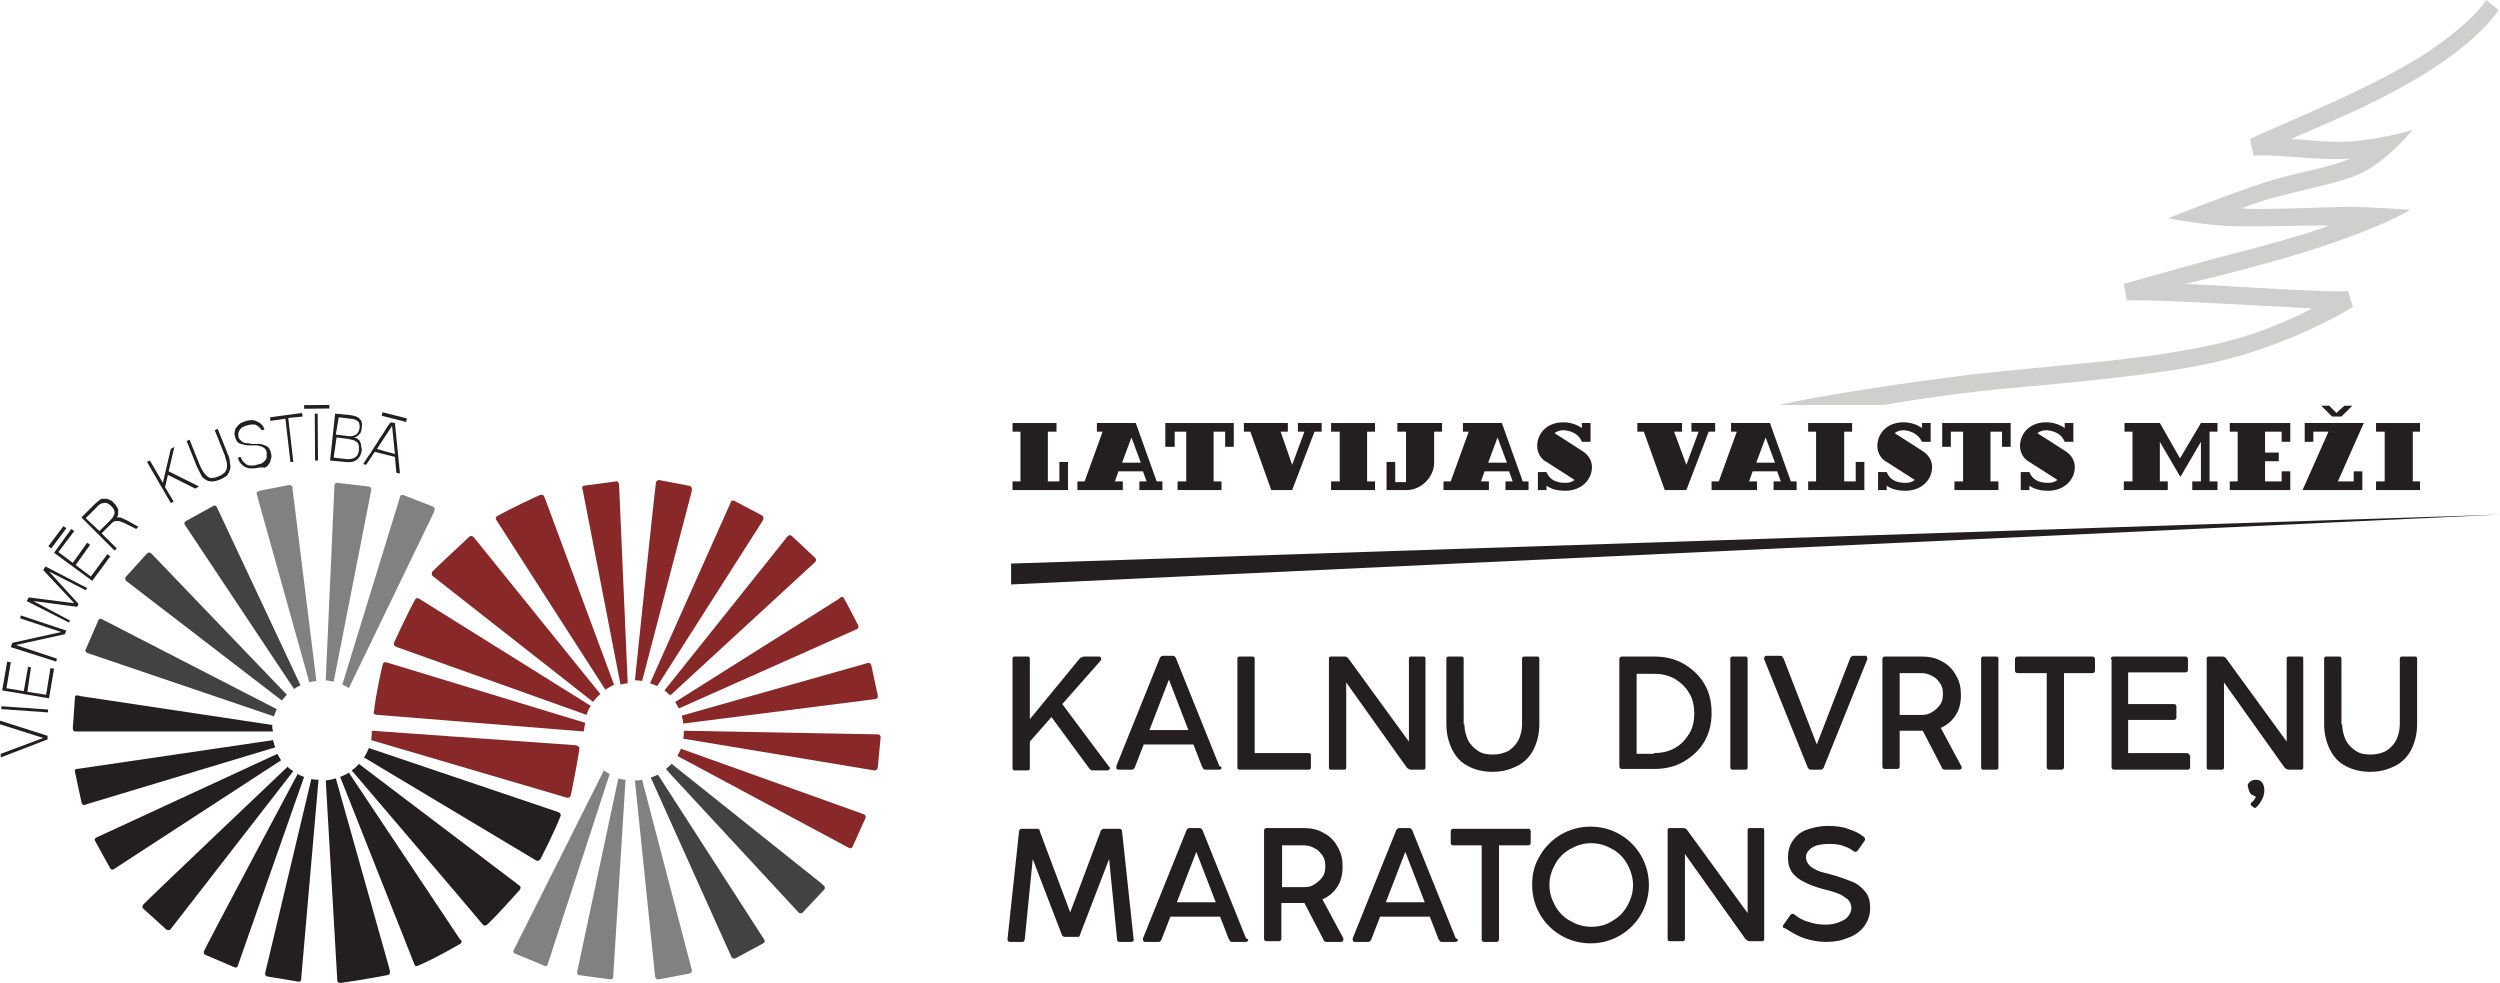 <?xml version="1.0" encoding="utf-8"?>
<!-- Generator: Adobe Illustrator 26.0.3, SVG Export Plug-In . SVG Version: 6.00 Build 0)  -->
<svg version="1.1" id="Layer_1" xmlns="http://www.w3.org/2000/svg" xmlns:xlink="http://www.w3.org/1999/xlink" x="0px" y="0px"
	 width="346.9px" height="136.4px" viewBox="0 0 346.9 136.4" style="enable-background:new 0 0 346.9 136.4;" xml:space="preserve"
	>
<style type="text/css">
	.st0{enable-background:new    ;}
	.st1{fill:#818181;}
	.st2{fill:#424242;}
	.st3{fill:#231F20;}
	.st4{fill:#892828;}
	.st5{fill:#CFD0CE;}
</style>
<g class="st0">
	<g>
		<g>
			<path class="st1" d="M47.5,95c0,0,0.7,0.3,0.9,0.5l11.8-24.4l0.1-0.3c0,0,0.1-0.4-0.2-0.5c-0.3-0.1-4.1-1.6-4.1-1.6
				s-0.4-0.1-0.5,0.2l-0.1,0.4L47.5,95z"/>
			<path class="st1" d="M46.3,94.6l5.2-26.5c0,0,0.2-0.5-0.4-0.6l-4.3-0.5c0,0-0.4-0.1-0.4,0.5l-1.2,26.9
				C45.2,94.4,45.9,94.5,46.3,94.6"/>
			<path class="st1" d="M43.9,94.5l-3.3-26.6c0,0,0-0.3,0-0.2c0,0,0-0.4-0.5-0.4c-0.5,0.1-4.1,0.8-4.1,0.8s-0.4,0.1-0.4,0.4
				l7.3,26.1l0,0.1C42.8,94.7,43.5,94.5,43.9,94.5"/>
			<path class="st2" d="M40.8,95.6c0,0,0.4-0.3,0.9-0.5L30.2,70.6l-0.1-0.2c0,0-0.2-0.4-0.5-0.2l-3.8,2.1c0,0-0.4,0.2-0.1,0.6
				L40.8,95.6z"/>
			<path class="st2" d="M39.1,97.2c0,0,0.5-0.6,0.7-0.8L21,76.8c0,0-0.3-0.3-0.6,0L17.5,80c0,0-0.3,0.3,0,0.6L39.1,97.2z"/>
			<path class="st2" d="M14.3,86l24.1,12.4c0,0-0.3,0.7-0.4,1l-25.9-8.8c0,0-0.4-0.2-0.2-0.5l1.7-3.9C13.6,86.2,13.7,85.6,14.3,86"
				/>
			<path class="st3" d="M37.8,100.6l-26.6-4l-0.4-0.1c0,0-0.4-0.1-0.4,0.3l-0.3,4.3c0,0,0,0.4,0.4,0.4c0.4,0,27.4,0,27.4,0
				S37.7,101,37.8,100.6"/>
			<path class="st3" d="M37.9,102.7c0,0,0.1,0.6,0.3,1L12,111.6l-0.2,0.1c0,0-0.4,0.1-0.5-0.4l-0.9-4.2c0,0-0.1-0.3,0.2-0.4
				c0,0,0.1,0,0.1,0L37.9,102.7z"/>
			<path class="st3" d="M38.5,104.6c0,0,0.3,0.6,0.5,0.9l-23.2,15.1c0,0-0.3,0.2-0.5-0.1l-2.1-3.8c0,0-0.2-0.3,0.2-0.5L38.5,104.6z"
				/>
			<path class="st3" d="M39.9,106.4c0,0,0.4,0.4,0.8,0.6l-17,21.9c0,0-0.2,0.3-0.6,0.1l-3.2-2.9c0,0-0.3-0.2,0-0.6
				C20.1,125.2,39.9,106.4,39.9,106.4"/>
			<path class="st3" d="M41.3,107.4c0,0,0.5,0.3,0.9,0.4L33,134c0,0-0.1,0.4-0.5,0.2l-4-1.7c0,0-0.3-0.1-0.2-0.5
				C28.4,131.6,41.3,107.4,41.3,107.4"/>
			<path class="st3" d="M43.2,108.1c0,0,0.4,0.1,1,0.1l-2.4,27.5l0,0.2c0,0,0,0.4-0.5,0.3c-0.5-0.1-4.2-0.7-4.2-0.7
				s-0.4-0.1-0.3-0.5L43.2,108.1z"/>
			<path class="st3" d="M45.2,108.3c0,0,0.8-0.1,1.4-0.3l7.4,26.3l0.1,0.4l0,0.1c0,0,0.1,0.4-0.3,0.5c0,0-4.2,0.8-6.6,1.1
				c0,0-0.4,0-0.4-0.4L45.2,108.3z"/>
			<path class="st3" d="M47.2,107.8c0,0,0.8-0.3,1.2-0.6l15.4,23.1l0.1,0.1l0.1,0.1c0,0,0.2,0.3-0.2,0.5c0,0-3.4,2-5.8,3
				c0,0-0.4,0.2-0.5-0.2L47.2,107.8z"/>
			<path class="st3" d="M48.8,106.9c0,0,0.6-0.4,1-0.9l22.3,16.9c0,0,0.3,0.2,0,0.6c0,0-3.1,3.5-4.5,4.8c0,0-0.3,0.3-0.6,0
				C66.8,128,48.8,106.9,48.8,106.9"/>
			<path class="st3" d="M50.5,105.1l23.9,14.3c0,0,0.3,0.2,0.6-0.2c0,0,2-3.9,2.8-6c0,0,0.1-0.3-0.3-0.5l-26.3-8.9
				C51.1,103.9,50.9,104.6,50.5,105.1"/>
			<path class="st4" d="M51.6,101.4c0,0,0,0.7-0.1,1.3l27.2,8c0,0,0.3,0.1,0.5-0.3c0.1-0.4,1-5,1.2-6.5c0,0,0.1-0.4-0.6-0.5
				L51.6,101.4z"/>
			<path class="st4" d="M52.4,99.2l28.6,2.3c0,0,0.1-0.6,0.2-1.2l-27.6-8.4c0,0-0.4-0.1-0.5,0.3c-0.1,0.4-1,4.4-1.2,6.5
				C51.8,98.7,51.7,99.2,52.4,99.2"/>
			<path class="st4" d="M81.4,99.2l-26.3-9.4l-0.2-0.1c0,0-0.4-0.1-0.2-0.6c0,0,1.9-4.1,2.9-5.9c0,0,0.2-0.4,0.6-0.1l23.7,14.8
				l0.1,0.1C82,97.9,81.6,98.4,81.4,99.2"/>
			<path class="st4" d="M82.3,97.4c0,0,0.5-0.7,1-1.1L65.7,74.5c0,0-0.3-0.3-0.6,0c0,0-4.2,3.9-5.1,4.8c0,0-0.2,0.3,0,0.6L82.3,97.4
				z"/>
			<path class="st4" d="M84,95.7c0,0,0.8-0.5,1.2-0.7l-9.6-25.9l-0.1-0.2c0,0-0.1-0.4-0.6-0.2c-0.5,0.2-4.1,1.9-5.9,2.9
				c0,0-0.4,0.2-0.1,0.6C69.2,72.7,84,95.7,84,95.7"/>
			<path class="st4" d="M85.5,66.8c0,0,0.3-0.1,0.4,0.4l1.2,27.6c0,0-0.7,0.1-1,0.2l-5.2-26.8l-0.1-0.4c0,0-0.1-0.3,0.2-0.4
				L85.5,66.8z"/>
			<path class="st4" d="M88.1,94.4c0,0,0.7,0,1,0.1L96,68.1l0-0.2c0,0,0.1-0.4-0.4-0.5s-4.2-0.8-4.2-0.8S91,66.7,91,67.1
				C90.9,67.5,88.1,94.4,88.1,94.4"/>
			<path class="st4" d="M90.2,94.8c0,0,0.8,0.3,1,0.4l14.6-22.9l0.1-0.2c0,0,0.2-0.3-0.2-0.6c-0.4-0.2-3.8-2-3.8-2s-0.4-0.2-0.5,0.2
				L90.2,94.8z"/>
			<path class="st4" d="M92.2,95.8c0,0,0.5,0.4,0.8,0.7L113.1,78c0,0,0.3-0.3,0-0.6c0,0-2.9-2.7-3.2-3c0,0-0.3-0.3-0.6,0L92.2,95.8z
				"/>
			<path class="st4" d="M93.7,97.4l22.7-14.3l0.2-0.2c0,0,0.4-0.2,0.5,0.1c0.2,0.3,2,3.8,2,3.8s0.1,0.4-0.2,0.5L94.2,98.3
				C94.2,98.3,93.8,97.6,93.7,97.4"/>
			<path class="st4" d="M94.6,99.3c0,0,0.2,0.7,0.2,1.1l26.7-3.4c0,0,0.4-0.1,0.3-0.5l-0.9-4.2c0,0-0.1-0.4-0.5-0.3L94.6,99.3z"/>
			<path class="st4" d="M94.9,101.4c0,0,0,0.7-0.1,1.1l26.5,4.4c0,0,0.4,0.1,0.5-0.4l0.4-4.2c0,0,0-0.4-0.4-0.4L94.9,101.4z"/>
			<path class="st4" d="M94.5,103.9l25.4,9.1c0,0,0.3,0.1,0.2,0.5l-1.8,4c0,0-0.2,0.4-0.6,0.1L94,104.9
				C94,104.9,94.3,104.3,94.5,103.9"/>
			<path class="st2" d="M93.2,106l20.8,16.6l0.2,0.2c0,0,0.4,0.2,0.2,0.6l-3,3.2c0,0-0.3,0.3-0.6,0l-17.6-19l-0.8-0.9
				C92.4,106.7,92.8,106.4,93.2,106"/>
			<path class="st2" d="M91.3,107.5l14.5,22.5l0.2,0.3c0,0,0.3,0.4-0.1,0.6L102,133c0,0-0.3,0.1-0.5-0.2l-11.2-24.9
				C90.3,107.9,90.8,107.7,91.3,107.5"/>
			<path class="st1" d="M88.1,108.3c0,0,0.6,0,1-0.1l6.9,26.4c0,0,0.1,0.4-0.4,0.5l-4.2,0.8c0,0-0.4,0.1-0.5-0.4L88.1,108.3z"/>
			<path class="st1" d="M85.8,108c0,0,0.5,0.2,1,0.2l-1.7,27.1l0,0.2c0,0,0,0.4-0.4,0.4l-4.4-0.6c0,0-0.3-0.1-0.2-0.5L85.8,108z"/>
			<path class="st1" d="M83.8,106.9c0,0,0.5,0.4,0.8,0.5L76,133.8c0,0-0.1,0.4-0.5,0.2c-0.4-0.2-4.1-1.7-4.1-1.7s-0.3-0.2-0.1-0.5
				L83.8,106.9z"/>
			<polygon class="st3" points="0,100 6.6,102.1 6.6,102.6 0.1,105.1 0.1,104.6 6,102.4 0,100.5 			"/>
			
				<rect x="3.2" y="95.1" transform="matrix(7.024655e-02 -0.998 0.998 7.024655e-02 -94.967 94.911)" class="st3" width="0.4" height="6.5"/>
			<polygon class="st3" points="7.5,92.8 6.8,96.9 0.3,95.8 1,91.8 1.5,91.9 0.9,95.5 3.3,95.9 3.9,92.5 4.3,92.6 3.8,96 6.4,96.4 
				7,92.7 			"/>
			<polygon class="st3" points="9.2,87.5 9,88 2.2,89.5 7.9,91.4 7.8,91.8 1.5,89.8 1.7,89.2 8.5,87.7 2.8,85.8 2.9,85.4 			"/>
			<polygon class="st3" points="12.1,81.6 11.9,81.9 6.8,79.3 10.9,83.8 10.7,84.2 4.6,83.4 9.7,86.1 9.6,86.4 3.7,83.4 4,82.9 
				10.3,83.7 6,79.1 6.3,78.6 			"/>
			<polygon class="st3" points="15.3,77.2 12.8,80.6 7.5,76.7 9.9,73.4 10.3,73.7 8.1,76.6 10.1,78.1 12.1,75.3 12.5,75.6 
				10.5,78.4 12.6,80 14.9,76.9 			"/>
			<path class="st3" d="M19.2,73.1l-0.3,0.3l-1.6-0.8c-0.2-0.1-0.3-0.1-0.5-0.2c-0.2-0.1-0.3-0.1-0.4-0.1c-0.1,0-0.3,0-0.4,0
				s-0.2,0.1-0.4,0.2L14.1,74l2.1,2.1l-0.3,0.3l-4.6-4.6l1.9-1.9c0.2-0.2,0.4-0.3,0.6-0.5s0.4-0.2,0.6-0.2c0.2,0,0.4,0,0.7,0.1
				c0.2,0.1,0.5,0.2,0.7,0.5c0.2,0.2,0.3,0.3,0.4,0.5c0.1,0.2,0.2,0.3,0.2,0.5c0,0.2,0,0.4,0,0.5c0,0.2-0.1,0.4-0.2,0.5
				c0.1,0,0.3,0,0.4,0c0.1,0,0.2,0,0.3,0.1c0.1,0,0.2,0.1,0.3,0.1c0.1,0.1,0.2,0.1,0.4,0.2L19.2,73.1z M13.8,73.7l1.4-1.4
				c0.2-0.2,0.4-0.4,0.5-0.6c0.1-0.2,0.2-0.4,0.2-0.5s0-0.3-0.1-0.5c-0.1-0.2-0.2-0.3-0.4-0.5c-0.3-0.3-0.6-0.5-1-0.4
				c-0.3,0-0.7,0.2-1,0.6l-1.5,1.5L13.8,73.7z"/>
			<polygon class="st3" points="27.6,67.5 27.1,67.8 23.3,65.9 22.9,67.6 24.1,69.6 23.7,69.8 20.4,64.1 20.8,63.9 22.6,67 
				23.7,62.3 24.2,62 23.4,65.4 			"/>
			<path class="st3" d="M30.4,66.6c-0.3,0.1-0.6,0.2-0.9,0.2c-0.3,0-0.5,0-0.7-0.1c-0.2-0.1-0.4-0.2-0.5-0.3
				c-0.2-0.1-0.3-0.3-0.4-0.5c-0.1-0.2-0.2-0.4-0.3-0.6c-0.1-0.2-0.2-0.4-0.3-0.6l-1.4-3.5l0.4-0.2l1.4,3.5c0.2,0.5,0.4,0.8,0.6,1.1
				c0.2,0.3,0.4,0.4,0.6,0.6c0.2,0.1,0.4,0.2,0.7,0.1c0.2,0,0.5-0.1,0.7-0.2c0.3-0.1,0.5-0.2,0.7-0.4c0.2-0.1,0.3-0.3,0.4-0.5
				c0.1-0.2,0.1-0.5,0.1-0.8c0-0.3-0.2-0.7-0.3-1.2l-1.4-3.5l0.4-0.2l1.4,3.5c0.2,0.4,0.3,0.8,0.3,1.2c0.1,0.4,0.1,0.7,0,1
				c-0.1,0.3-0.2,0.5-0.4,0.8C31.2,66.2,30.9,66.4,30.4,66.6"/>
			<path class="st3" d="M35.8,64.9c-0.4,0.1-0.7,0.1-1,0.1c-0.3,0-0.6-0.1-0.8-0.2c-0.2-0.1-0.4-0.3-0.6-0.5
				c-0.2-0.2-0.3-0.5-0.4-0.8l0.4-0.1c0.1,0.3,0.2,0.5,0.4,0.7c0.2,0.2,0.3,0.3,0.5,0.4c0.2,0.1,0.4,0.1,0.6,0.1
				c0.2,0,0.5,0,0.7-0.1c0.3-0.1,0.5-0.1,0.7-0.2c0.2-0.1,0.3-0.2,0.5-0.4c0.1-0.1,0.2-0.3,0.2-0.5c0-0.2,0-0.4,0-0.6
				c0-0.2-0.1-0.4-0.2-0.5c-0.1-0.1-0.2-0.2-0.4-0.3c-0.2-0.1-0.4-0.1-0.7-0.2c-0.3,0-0.6,0-1,0c-0.3,0-0.6,0-0.9-0.1
				c-0.2-0.1-0.5-0.1-0.6-0.2c-0.2-0.1-0.3-0.2-0.4-0.4c-0.1-0.2-0.2-0.4-0.2-0.6c-0.1-0.2-0.1-0.5,0-0.7c0-0.2,0.1-0.4,0.3-0.6
				c0.1-0.2,0.3-0.3,0.5-0.5c0.2-0.1,0.5-0.2,0.8-0.3c0.3-0.1,0.6-0.1,0.8-0.1c0.3,0,0.5,0.1,0.7,0.2c0.2,0.1,0.4,0.2,0.6,0.4
				c0.2,0.2,0.3,0.4,0.4,0.7l-0.4,0.1c-0.1-0.2-0.2-0.3-0.3-0.4s-0.3-0.2-0.4-0.3c-0.2-0.1-0.3-0.1-0.5-0.1c-0.2,0-0.4,0-0.7,0.1
				c-0.5,0.1-0.9,0.3-1.1,0.6c-0.2,0.3-0.3,0.6-0.2,1c0,0.2,0.1,0.3,0.2,0.4c0.1,0.1,0.2,0.2,0.3,0.3c0.1,0.1,0.3,0.1,0.5,0.2
				c0.2,0,0.5,0,0.8,0.1c0.2,0,0.4,0,0.5,0c0.2,0,0.4,0,0.6,0c0.2,0,0.4,0.1,0.5,0.1c0.2,0.1,0.3,0.1,0.5,0.2
				c0.1,0.1,0.3,0.2,0.4,0.4c0.1,0.2,0.2,0.4,0.2,0.6c0.1,0.3,0.1,0.5,0,0.8c-0.1,0.3-0.1,0.5-0.3,0.7c-0.1,0.2-0.3,0.4-0.6,0.5
				C36.4,64.8,36.1,64.9,35.8,64.9"/>
			<polygon class="st3" points="42,57.8 40,58 40.7,64.1 40.3,64.1 39.6,58.1 37.5,58.4 37.5,57.9 41.9,57.3 			"/>
			
				<rect x="43.7" y="57.4" transform="matrix(1 -7.020387e-03 7.020387e-03 1 -0.425 0.31)" class="st3" width="0.4" height="6.5"/>
			<path class="st3" d="M50.2,62.5c-0.1,0.6-0.3,1-0.7,1.3s-0.9,0.4-1.6,0.3l-2.1-0.2l0.7-6.5l2.1,0.2c0.6,0.1,1,0.2,1.3,0.5
				c0.3,0.3,0.4,0.7,0.3,1.2c0,0.2,0,0.3-0.1,0.5c0,0.2-0.1,0.3-0.2,0.4c-0.1,0.1-0.2,0.2-0.3,0.3c-0.1,0.1-0.3,0.2-0.5,0.2
				c0.3,0.1,0.5,0.1,0.6,0.3c0.2,0.1,0.3,0.3,0.3,0.4c0.1,0.2,0.1,0.3,0.1,0.5C50.2,62.2,50.2,62.4,50.2,62.5 M46.3,63.5l1.7,0.2
				c1.1,0.1,1.7-0.3,1.8-1.2c0-0.2,0-0.4,0-0.6s-0.1-0.3-0.2-0.5c-0.1-0.1-0.3-0.2-0.5-0.3c-0.2-0.1-0.5-0.1-0.8-0.2l-1.6-0.2
				L46.3,63.5z M46.6,60.3l1.6,0.2c0.5,0.1,0.9,0,1.2-0.2c0.3-0.2,0.4-0.5,0.5-0.9c0-0.4,0-0.7-0.2-0.9c-0.2-0.2-0.6-0.4-1.1-0.4
				l-1.6-0.2L46.6,60.3z"/>
			<path class="st3" d="M55.5,65.7L55,65.6l-0.2-2.2l-2.8-0.7c-0.2,0.3-0.4,0.6-0.6,0.9c-0.2,0.3-0.4,0.6-0.6,0.9l-0.4-0.1
				c0.3-0.5,0.6-1,1-1.5c0.3-0.5,0.6-1,0.9-1.4c0.3-0.5,0.6-1,0.9-1.4c0.3-0.5,0.6-1,1-1.5l0.6,0.1L55.5,65.7z M54.8,63l-0.4-3.9
				l-2.1,3.2L54.8,63z"/>
			
				<rect x="6.2" y="74.3" transform="matrix(0.6 -0.8 0.8 0.6 -56.453 36.181)" class="st3" width="3.5" height="0.5"/>
			
				<rect x="54.5" y="56.1" transform="matrix(0.245 -0.969 0.969 0.245 -14.756 96.756)" class="st3" width="0.5" height="3.5"/>
			
				<rect x="42.2" y="56.2" transform="matrix(1 -1.051426e-02 1.051426e-02 1 -0.591 0.465)" class="st3" width="3.5" height="0.5"/>
		</g>
		<g>
			<polygon class="st3" points="140.3,78.2 346.9,71.4 140.3,81.1 			"/>
			<polygon class="st3" points="147,64.1 147,66.8 145.4,66.8 145.4,59.9 146.6,59.9 146.6,58.7 140.5,58.7 140.5,59.9 141.6,59.9 
				141.6,66.8 140.5,66.8 140.5,68 148.2,68 148.2,64.1 			"/>
			<polygon class="st3" points="257.5,64.1 257.5,66.8 255.9,66.8 255.9,59.9 257,59.9 257,58.7 250.9,58.7 250.9,59.9 252,59.9 
				252,66.8 250.9,66.8 250.9,68 258.7,68 258.7,64.1 			"/>
			<path class="st3" d="M160.5,66.8l-2.9-8.1h-5.4v1.2h0.8l-2.5,6.9h-1V68h6.3v-1.2h-1.1l0.5-1.4h3.4l0.5,1.4h-1V68h3.2v-1.2H160.5z
				 M155.7,64.2l1.3-3.5l1.3,3.5H155.7z"/>
			<path class="st3" d="M211.3,66.8l-2.9-8.1H203v1.2h0.8l-2.5,6.9h-1V68h6.3v-1.2h-1.1l0.5-1.4h3.4l0.5,1.4h-1V68h3.2v-1.2H211.3z
				 M206.5,64.2l1.3-3.5l1.3,3.5H206.5z"/>
			<path class="st3" d="M248.5,66.8l-2.9-8.1h-5.4v1.2h0.8l-2.5,6.9h-1V68h6.3v-1.2h-1.1l0.5-1.4h3.4l0.5,1.4h-1V68h3.2v-1.2H248.5z
				 M243.7,64.2l1.3-3.5l1.3,3.5H243.7z"/>
			<polygon class="st3" points="183.4,58.7 180.1,58.7 180.1,59.9 181,59.9 179.3,64.5 177.7,59.9 178.7,59.9 178.7,58.7 
				172.6,58.7 172.6,59.9 173.5,59.9 176.4,68 179.3,68 179.3,68 182.4,59.9 183.4,59.9 			"/>
			<polygon class="st3" points="238,58.7 234.7,58.7 234.7,59.9 235.7,59.9 234,64.5 232.3,59.9 233.4,59.9 233.4,58.7 227.2,58.7 
				227.2,59.9 228.1,59.9 231,68 234,68 234,68 237.1,59.9 238,59.9 			"/>
			<polygon class="st3" points="190.8,59.9 190.8,58.7 184.7,58.7 184.7,59.9 185.9,59.9 185.9,66.8 184.7,66.8 184.7,68 190.8,68 
				190.8,66.8 189.7,66.8 189.7,59.9 			"/>
			<polygon class="st3" points="335.8,59.9 335.8,58.7 329.7,58.7 329.7,59.9 330.9,59.9 330.9,66.8 329.7,66.8 329.7,68 335.8,68 
				335.8,66.8 334.8,66.8 334.8,59.9 			"/>
			<polygon class="st3" points="161.7,58.7 161.7,62 163,62 163,59.9 164.6,59.9 164.6,66.8 163.4,66.8 163.4,68 169.5,68 
				169.5,66.8 168.4,66.8 168.4,59.9 170,59.9 170,62 171.2,62 171.2,58.7 			"/>
			<polygon class="st3" points="269.5,58.7 269.5,62 270.7,62 270.7,59.9 272.4,59.9 272.4,66.8 271.2,66.8 271.2,68 277.3,68 
				277.3,66.8 276.2,66.8 276.2,59.9 277.8,59.9 277.8,62 279,62 279,58.7 			"/>
			<polygon class="st3" points="317.8,61.3 317.8,58.7 309.4,58.7 309.4,59.9 310.5,59.9 310.5,66.8 309.4,66.8 309.4,68 317.8,68 
				317.8,65.4 316.6,65.4 316.6,66.8 314.3,66.8 314.3,64 316.2,64 316.2,62.8 314.3,62.8 314.3,59.9 315.4,59.9 316.6,59.9 
				316.6,61.3 			"/>
			<polygon class="st3" points="307.7,59.9 307.7,58.7 305.4,58.7 302.5,63.6 299.7,58.7 294.8,58.7 294.8,59.9 295.9,59.9 
				295.9,66.8 294.7,66.8 294.7,68 300.8,68 300.8,66.8 299.7,66.8 299.7,61.3 302.5,66.1 302.6,66.1 305.4,61.3 305.4,66.8 
				304.2,66.8 304.2,68 307.7,68 307.7,66.8 306.6,66.8 306.6,59.9 			"/>
			<path class="st3" d="M286.5,61.3h1.2v-2.6h-1.2v0.7c-0.7-0.5-1.6-0.8-2.6-0.8c-2.2,0-3.6,1.5-3.6,3.3c0,0.9,0.5,1.8,1.3,2.2
				l3.9,2.5c-0.4,0.3-0.8,0.4-1.3,0.4c-1.2,0-2.2-0.4-2.6-1.5h-1.2v2.5h1.2v-0.6c0.7,0.5,1.6,0.7,2.6,0.7c2.2,0,3.7-1.5,3.7-3.3
				c0-0.9-0.5-1.7-1.3-2.2l0,0l-3.9-2.5c0.4-0.3,0.8-0.4,1.3-0.4C285.2,59.8,286.1,60.3,286.5,61.3"/>
			<path class="st3" d="M266.7,61.3h1.2v-2.6h-1.2v0.7c-0.7-0.5-1.6-0.8-2.6-0.8c-2.2,0-3.6,1.5-3.6,3.3c0,0.9,0.5,1.8,1.3,2.2
				l3.9,2.5c-0.4,0.3-0.8,0.4-1.3,0.4c-1.2,0-2.2-0.4-2.6-1.5h-1.2v2.5h1.2v-0.6c0.7,0.5,1.6,0.7,2.6,0.7c2.2,0,3.7-1.5,3.7-3.3
				c0-0.9-0.5-1.7-1.3-2.2l0,0l-3.9-2.5c0.4-0.3,0.8-0.4,1.3-0.4C265.3,59.8,266.2,60.3,266.7,61.3"/>
			<path class="st3" d="M219.5,61.3h1.2v-2.6h-1.2v0.7c-0.7-0.5-1.6-0.8-2.6-0.8c-2.2,0-3.6,1.5-3.6,3.3c0,0.9,0.5,1.8,1.3,2.2
				l3.9,2.5c-0.4,0.3-0.8,0.4-1.3,0.4c-1.2,0-2.2-0.4-2.6-1.5h-1.2v2.5h1.2v-0.6c0.7,0.5,1.6,0.7,2.6,0.7c2.2,0,3.7-1.5,3.7-3.3
				c0-0.9-0.5-1.7-1.3-2.2l0,0l-3.9-2.5c0.4-0.3,0.8-0.4,1.3-0.4C218.2,59.8,219.1,60.3,219.5,61.3"/>
			<path class="st3" d="M200,58.7h-6.1v1.2h1.2v7h-1.5v-2.8h-1.2V68h2.8c2,0,3.8-1.8,3.8-3.8v-4.3h1.1V58.7z"/>
			<polygon class="st3" points="326.6,66.8 324.4,66.8 328,58.7 319.8,58.7 319.8,61.3 321,61.3 321,59.9 323.1,59.9 319.5,68 
				327.8,68 327.8,65.4 326.6,65.4 			"/>
			<polygon class="st3" points="325.3,56.3 324.2,57.3 323.2,56.3 322.1,56.3 323.6,57.8 324.9,57.8 326.4,56.3 			"/>
			<path class="st5" d="M345,0c0,0-1.7,2.9-8.1,7.2c-7.7,5.1-21.1,10.3-24.7,12.1l0.5,2.3c0,0,1.3-0.1,2.7,0c1.4,0,7.1,0.7,10.7,0.4
				c-3.5,1.5-6.3,1.6-11.5,3.2c-5.3,1.7-13.8,5.1-13.8,5.1s3.8,0.7,7.3,1c3.7,0.3,12.7-0.1,15.1,0c-2.6,1-8.9,2.8-13.3,3.9
				c-4.4,1.1-15.2,4.2-15.2,4.2l0.4,2.3c0,0,1.8-0.1,6.4,0.1c4.6,0.2,19.3,1,19.3,1s-6,3.4-14,5.1c-9.5,2-17.2,2.4-29.8,3.7
				c-7.4,0.7-25,3.3-30.1,4.6h14.4c0,0,8-1.4,16.1-2.2c9-0.8,22.4-2,29.8-3.7c11-2.5,19.3-7.7,19.3-7.7l-0.7-2.2
				c0,0-2.1,0.1-5.5-0.1c-3.4-0.1-15.9-0.9-17.1-0.9c2.1-0.5,12.1-2.8,20.5-5.7c8.4-2.9,10.7-4.6,10.7-4.6s-5.8-0.4-8.4-0.4
				s-13,0.5-14.9,0.2c5.5-2.3,13.8-3.2,17.2-5.2c3.4-1.9,6.5-5.7,6.5-5.7s-3,1-7.2,1.5c-4.1,0.5-7.7-0.2-9.7-0.2
				c2.2-1.1,11.8-4.7,19.4-9.6c7.3-4.7,9.4-8.3,9.4-8.3L345,0z"/>
			<path class="st3" d="M154,106.6c0,0.1,0,0.1-0.1,0.2c-0.1,0-0.1,0.1-0.2,0.1h-2.1c-0.2,0-0.3-0.1-0.4-0.2l-5.3-7.2l-3,3.4v3.7
				c0,0.2-0.1,0.3-0.3,0.3h-1.8c-0.1,0-0.2,0-0.2-0.1c-0.1-0.1-0.1-0.1-0.1-0.2V91.4c0-0.2,0.1-0.3,0.3-0.3h1.8
				c0.2,0,0.3,0.1,0.3,0.3v8.4l6.9-8.4c0.1-0.1,0.2-0.2,0.3-0.2c0.1,0,0.2-0.1,0.3-0.1h2.1c0.1,0,0.2,0,0.2,0.1
				c0.1,0,0.1,0.1,0.1,0.2c0,0.1,0,0.2-0.1,0.3l-5.3,6l6.5,8.7C154,106.4,154,106.5,154,106.6"/>
			<path class="st3" d="M169.5,106.5c0,0.1,0,0.2-0.1,0.2c-0.1,0.1-0.1,0.1-0.3,0.1h-1.8c-0.1,0-0.2,0-0.3-0.1
				c-0.1-0.1-0.1-0.2-0.2-0.3l-1.2-3.1h-6.9l-1.2,3.1c0,0.1-0.1,0.2-0.2,0.3c-0.1,0.1-0.2,0.1-0.3,0.1h-1.8c-0.2,0-0.3-0.1-0.3-0.3
				c0-0.1,0-0.1,0-0.2l6-14.9c0-0.1,0.1-0.2,0.2-0.3c0.1-0.1,0.2-0.1,0.3-0.1h1.3c0.1,0,0.2,0,0.3,0.1c0.1,0.1,0.2,0.2,0.2,0.3
				l6,14.9C169.5,106.4,169.5,106.5,169.5,106.5 M164.9,101.3l-2.7-7l-2.7,7H164.9z"/>
			<path class="st3" d="M181.9,104.8v1.7c0,0.2-0.1,0.3-0.3,0.3H172c-0.2,0-0.3-0.1-0.3-0.3V91.4c0-0.2,0.1-0.3,0.3-0.3h1.8
				c0.2,0,0.3,0.1,0.3,0.3v13.1h7.5C181.8,104.5,181.9,104.6,181.9,104.8"/>
			<path class="st3" d="M197.8,91.4v15.1c0,0.2-0.1,0.3-0.3,0.3h-1.7c-0.2,0-0.4-0.1-0.6-0.3l-8.4-11.8v11.8c0,0.2-0.1,0.3-0.3,0.3
				h-1.8c-0.2,0-0.3-0.1-0.3-0.3V91.4c0-0.2,0.1-0.3,0.3-0.3h1.9c0.2,0,0.4,0.1,0.6,0.4l8.3,11.4V91.4c0-0.2,0.1-0.3,0.3-0.3h1.8
				C197.7,91.1,197.8,91.2,197.8,91.4"/>
			<path class="st3" d="M203.2,100.5c0,0.8,0.2,1.5,0.5,2.2c0.3,0.6,0.8,1.1,1.4,1.5s1.3,0.5,2.1,0.5c0.8,0,1.5-0.2,2.1-0.5
				c0.6-0.4,1.1-0.9,1.4-1.5c0.3-0.6,0.5-1.4,0.5-2.2v-9.1c0-0.2,0.1-0.3,0.3-0.3h1.8c0.2,0,0.3,0.1,0.3,0.3v9.1
				c0,1.3-0.3,2.5-0.8,3.5c-0.5,1-1.3,1.8-2.3,2.3c-1,0.5-2.1,0.8-3.4,0.8c-1.3,0-2.5-0.3-3.4-0.8c-1-0.5-1.7-1.3-2.2-2.3
				c-0.5-1-0.8-2.2-0.8-3.5v-9.1c0-0.2,0.1-0.3,0.3-0.3h1.8c0.2,0,0.3,0.1,0.3,0.3V100.5z"/>
			<path class="st3" d="M224.7,91.5c0-0.1,0-0.2,0.1-0.3c0.1-0.1,0.2-0.1,0.3-0.1h4.4c1.5,0,2.9,0.3,4.1,1c1.2,0.7,2.2,1.6,2.9,2.8
				c0.7,1.2,1,2.5,1,4c0,1.5-0.3,2.8-1,4c-0.7,1.2-1.7,2.1-2.9,2.8c-1.2,0.7-2.6,1-4.1,1h-4.4c-0.1,0-0.2,0-0.3-0.1
				c-0.1-0.1-0.1-0.2-0.1-0.3V91.5z M229.5,104.5c1,0,2-0.2,2.9-0.7c0.9-0.5,1.5-1.2,2-2c0.5-0.8,0.7-1.8,0.7-2.8c0-1-0.2-2-0.7-2.8
				c-0.5-0.9-1.2-1.5-2-2c-0.9-0.5-1.8-0.7-2.9-0.7h-2.4v11.1H229.5z"/>
			<path class="st3" d="M242.5,106.5c0,0.2-0.1,0.3-0.3,0.3h-1.8c-0.1,0-0.2,0-0.2-0.1c-0.1-0.1-0.1-0.1-0.1-0.2V91.4
				c0-0.2,0.1-0.3,0.3-0.3h1.8c0.2,0,0.3,0.1,0.3,0.3V106.5z"/>
			<path class="st3" d="M259.1,91.3c0,0.1,0,0.1,0,0.2l-6,14.9c0,0.1-0.1,0.2-0.2,0.3c-0.1,0.1-0.2,0.1-0.3,0.1h-1.3
				c-0.1,0-0.2,0-0.3-0.1c-0.1-0.1-0.2-0.2-0.2-0.3l-6-14.9c0-0.1,0-0.1,0-0.2c0-0.1,0-0.2,0.1-0.2c0.1-0.1,0.1-0.1,0.3-0.1h1.8
				c0.1,0,0.2,0,0.3,0.1c0.1,0.1,0.1,0.2,0.2,0.3l4.6,11.9l4.6-11.9c0-0.1,0.1-0.2,0.2-0.3c0.1-0.1,0.2-0.1,0.3-0.1h1.8
				C259,91.1,259.1,91.2,259.1,91.3"/>
			<path class="st3" d="M272.2,106.5c0,0.1,0,0.2-0.1,0.2c-0.1,0.1-0.1,0.1-0.2,0.1h-2c-0.1,0-0.2,0-0.3-0.1c-0.1,0-0.1-0.1-0.2-0.3
				l-2.6-5h-0.2h-3v4.9c0,0.1,0,0.2-0.1,0.3c-0.1,0.1-0.2,0.1-0.3,0.1h-1.6c-0.3,0-0.4-0.1-0.4-0.4V91.5c0-0.1,0-0.2,0.1-0.3
				c0.1-0.1,0.2-0.1,0.3-0.1h0.4h1.3h3.4c1,0,2,0.2,2.8,0.7c0.8,0.4,1.5,1.1,1.9,1.9c0.5,0.8,0.7,1.7,0.7,2.7c0,1.1-0.2,2-0.7,2.8
				c-0.5,0.8-1.2,1.4-2.1,1.8l2.9,5.4C272.2,106.4,272.2,106.5,272.2,106.5 M263.6,99.2h3c0.6,0,1.1-0.1,1.5-0.4
				c0.5-0.3,0.8-0.6,1.1-1c0.3-0.4,0.4-0.9,0.4-1.5c0-0.6-0.1-1.1-0.4-1.5s-0.6-0.8-1.1-1c-0.5-0.3-1-0.4-1.5-0.4h-3V99.2z"/>
			<path class="st3" d="M277.3,106.5c0,0.2-0.1,0.3-0.3,0.3h-1.8c-0.1,0-0.2,0-0.2-0.1c-0.1-0.1-0.1-0.1-0.1-0.2V91.4
				c0-0.2,0.1-0.3,0.3-0.3h1.8c0.2,0,0.3,0.1,0.3,0.3V106.5z"/>
			<path class="st3" d="M279.6,91.5c0-0.1,0-0.2,0.1-0.3c0.1-0.1,0.2-0.1,0.3-0.1h10.3c0.1,0,0.2,0,0.3,0.1c0.1,0.1,0.1,0.2,0.1,0.3
				V93c0,0.1,0,0.2-0.1,0.3c-0.1,0.1-0.2,0.1-0.3,0.1h-3.9v13c0,0.1,0,0.2-0.1,0.3c-0.1,0.1-0.2,0.1-0.3,0.1h-1.6
				c-0.1,0-0.2,0-0.3-0.1c-0.1-0.1-0.1-0.2-0.1-0.3v-13H280c-0.1,0-0.2,0-0.3-0.1c-0.1-0.1-0.1-0.2-0.1-0.3V91.5z"/>
			<path class="st3" d="M292.9,91.5c0-0.3,0.1-0.4,0.4-0.4h9.9c0.1,0,0.2,0,0.3,0.1c0.1,0.1,0.1,0.2,0.1,0.3v1.4
				c0,0.1,0,0.2-0.1,0.3c-0.1,0.1-0.2,0.1-0.3,0.1h-7.9v4.4h6.3c0.2,0,0.3,0,0.3,0.1c0.1,0.1,0.1,0.2,0.1,0.3v1.4
				c0,0.1,0,0.2-0.1,0.3c-0.1,0.1-0.2,0.1-0.3,0.1h-6.3v4.6h8c0.2,0,0.3,0,0.4,0.1c0.1,0.1,0.2,0.2,0.2,0.4l0,1.4
				c0,0.1,0,0.2-0.1,0.3c-0.1,0.1-0.2,0.1-0.3,0.1h-10.1c-0.3,0-0.4-0.1-0.4-0.4V91.5z"/>
			<path class="st3" d="M319.6,91.4v15.1c0,0.2-0.1,0.3-0.3,0.3h-1.7c-0.2,0-0.4-0.1-0.6-0.3l-8.4-11.8v11.8c0,0.2-0.1,0.3-0.3,0.3
				h-1.8c-0.2,0-0.3-0.1-0.3-0.3V91.4c0-0.2,0.1-0.3,0.3-0.3h1.9c0.2,0,0.4,0.1,0.6,0.4l8.3,11.4V91.4c0-0.2,0.1-0.3,0.3-0.3h1.8
				C319.5,91.1,319.6,91.2,319.6,91.4 M312.2,108.5c0.2-0.2,0.5-0.3,0.8-0.3c0.4,0,0.7,0.1,0.9,0.4s0.3,0.6,0.3,1
				c0,0.5-0.1,0.9-0.3,1.3c-0.2,0.4-0.5,0.8-0.8,1.1c-0.1,0.1-0.1,0.1-0.2,0.1c-0.1,0-0.2,0-0.2-0.1l-0.3-0.2
				c-0.1-0.1-0.1-0.1-0.1-0.2c0-0.1,0-0.2,0.1-0.2c0.4-0.4,0.6-0.7,0.6-0.8c0-0.1,0-0.1-0.1-0.1c0,0-0.1-0.1-0.2-0.1
				c-0.2-0.1-0.4-0.2-0.5-0.4c-0.1-0.2-0.2-0.4-0.2-0.6C311.8,109,311.9,108.7,312.2,108.5"/>
			<path class="st3" d="M325,100.5c0,0.8,0.2,1.5,0.5,2.2c0.3,0.6,0.8,1.1,1.4,1.5c0.6,0.4,1.3,0.5,2.1,0.5c0.8,0,1.5-0.2,2.1-0.5
				c0.6-0.4,1.1-0.9,1.4-1.5c0.3-0.6,0.5-1.4,0.5-2.2v-9.1c0-0.2,0.1-0.3,0.3-0.3h1.8c0.2,0,0.3,0.1,0.3,0.3v9.1
				c0,1.3-0.3,2.5-0.8,3.5c-0.5,1-1.3,1.8-2.3,2.3c-1,0.5-2.1,0.8-3.4,0.8c-1.3,0-2.5-0.3-3.4-0.8c-1-0.5-1.7-1.3-2.2-2.3
				c-0.5-1-0.8-2.2-0.8-3.5v-9.1c0-0.2,0.1-0.3,0.3-0.3h1.8c0.2,0,0.3,0.1,0.3,0.3V100.5z"/>
			<path class="st3" d="M157,130.7h-1.6c-0.1,0-0.2,0-0.3-0.1c-0.1-0.1-0.1-0.2-0.1-0.3l-1.1-11.1l-4,10.4c0,0.1-0.1,0.2-0.1,0.3
				c-0.1,0.1-0.1,0.1-0.3,0.1h-1.7c-0.1,0-0.2,0-0.3-0.1c-0.1,0-0.1-0.1-0.2-0.3l-4-10.4l-1.1,11.1c0,0.1-0.1,0.2-0.1,0.3
				c-0.1,0.1-0.2,0.1-0.3,0.1h-1.6c-0.3,0-0.4-0.1-0.4-0.4l1.6-14.9c0-0.3,0.2-0.4,0.4-0.4h2.1c0.2,0,0.4,0.1,0.4,0.4l4.2,11.2
				l4.2-11.2c0-0.1,0.1-0.2,0.2-0.3c0.1-0.1,0.2-0.1,0.3-0.1h2.1c0.2,0,0.4,0.1,0.4,0.4l1.6,14.9C157.4,130.5,157.2,130.7,157,130.7
				"/>
			<path class="st3" d="M173.2,130.4c0,0.1,0,0.2-0.1,0.2c-0.1,0.1-0.1,0.1-0.3,0.1h-1.8c-0.1,0-0.2,0-0.3-0.1
				c-0.1-0.1-0.1-0.2-0.2-0.3l-1.2-3.1h-6.9l-1.2,3.1c0,0.1-0.1,0.2-0.2,0.3c-0.1,0.1-0.2,0.1-0.3,0.1h-1.8c-0.2,0-0.3-0.1-0.3-0.3
				c0-0.1,0-0.1,0-0.2l6-14.9c0-0.1,0.1-0.2,0.2-0.3c0.1-0.1,0.2-0.1,0.3-0.1h1.3c0.1,0,0.2,0,0.3,0.1c0.1,0.1,0.2,0.2,0.2,0.3
				l6,14.9C173.2,130.3,173.2,130.4,173.2,130.4 M168.7,125.2l-2.7-7l-2.7,7H168.7z"/>
			<path class="st3" d="M186.4,130.4c0,0.1,0,0.2-0.1,0.2c-0.1,0.1-0.1,0.1-0.2,0.1h-2c-0.1,0-0.2,0-0.3-0.1c-0.1,0-0.1-0.1-0.2-0.3
				l-2.6-5h-0.2h-3v4.9c0,0.1,0,0.2-0.1,0.3c-0.1,0.1-0.2,0.1-0.3,0.1h-1.6c-0.3,0-0.4-0.1-0.4-0.4v-14.9c0-0.1,0-0.2,0.1-0.3
				c0.1-0.1,0.2-0.1,0.3-0.1h0.4h1.3h3.4c1,0,2,0.2,2.8,0.7c0.8,0.4,1.5,1.1,1.9,1.9c0.5,0.8,0.7,1.7,0.7,2.7c0,1.1-0.2,2-0.7,2.8
				c-0.5,0.8-1.2,1.4-2.1,1.8l2.9,5.4C186.4,130.3,186.4,130.3,186.4,130.4 M177.9,123.1h3c0.6,0,1.1-0.1,1.5-0.4
				c0.5-0.3,0.8-0.6,1.1-1c0.3-0.4,0.4-0.9,0.4-1.5c0-0.6-0.1-1.1-0.4-1.5c-0.3-0.4-0.6-0.8-1.1-1c-0.5-0.3-1-0.4-1.5-0.4h-3V123.1z
				"/>
			<path class="st3" d="M202.3,130.4c0,0.1,0,0.2-0.1,0.2c-0.1,0.1-0.1,0.1-0.3,0.1h-1.8c-0.1,0-0.2,0-0.3-0.1
				c-0.1-0.1-0.1-0.2-0.2-0.3l-1.2-3.1h-6.9l-1.2,3.1c0,0.1-0.1,0.2-0.2,0.3c-0.1,0.1-0.2,0.1-0.3,0.1h-1.8c-0.2,0-0.3-0.1-0.3-0.3
				c0-0.1,0-0.1,0-0.2l6-14.9c0-0.1,0.1-0.2,0.2-0.3c0.1-0.1,0.2-0.1,0.3-0.1h1.3c0.1,0,0.2,0,0.3,0.1c0.1,0.1,0.2,0.2,0.2,0.3
				l6,14.9C202.3,130.3,202.3,130.4,202.3,130.4 M197.7,125.2l-2.7-7l-2.7,7H197.7z"/>
			<path class="st3" d="M201.3,115.4c0-0.1,0-0.2,0.1-0.3c0.1-0.1,0.2-0.1,0.3-0.1H212c0.1,0,0.2,0,0.3,0.1c0.1,0.1,0.1,0.2,0.1,0.3
				v1.5c0,0.1,0,0.2-0.1,0.3c-0.1,0.1-0.2,0.1-0.3,0.1H208v13c0,0.1,0,0.2-0.1,0.3c-0.1,0.1-0.2,0.1-0.3,0.1H206
				c-0.1,0-0.2,0-0.3-0.1c-0.1-0.1-0.1-0.2-0.1-0.3v-13h-3.9c-0.1,0-0.2,0-0.3-0.1c-0.1-0.1-0.1-0.2-0.1-0.3V115.4z"/>
			<path class="st3" d="M213.7,118.7c0.7-1.2,1.7-2.2,2.9-2.9c1.2-0.7,2.6-1.1,4.1-1.1c1.5,0,2.9,0.4,4.1,1.1
				c1.2,0.7,2.2,1.7,2.9,2.9c0.7,1.2,1.1,2.6,1.1,4.1c0,1.5-0.4,2.9-1.1,4.1c-0.7,1.2-1.7,2.2-2.9,2.9c-1.2,0.7-2.6,1.1-4.1,1.1
				c-1.5,0-2.9-0.4-4.1-1.1c-1.2-0.7-2.2-1.7-2.9-2.9c-0.7-1.2-1.1-2.6-1.1-4.1C212.6,121.3,212.9,120,213.7,118.7 M215.8,125.7
				c0.5,0.9,1.2,1.6,2.1,2.1c0.9,0.5,1.8,0.8,2.9,0.8c1,0,2-0.2,2.9-0.8c0.9-0.5,1.6-1.2,2.1-2.1c0.5-0.9,0.8-1.8,0.8-2.9
				c0-1-0.3-2-0.8-2.9c-0.5-0.9-1.2-1.6-2.1-2.1c-0.9-0.5-1.8-0.8-2.9-0.8c-1.1,0-2,0.3-2.9,0.8c-0.9,0.5-1.6,1.2-2.1,2.1
				c-0.5,0.9-0.8,1.8-0.8,2.9C215,123.9,215.3,124.8,215.8,125.7"/>
			<path class="st3" d="M244.8,115.2v15.1c0,0.2-0.1,0.3-0.3,0.3h-1.7c-0.2,0-0.4-0.1-0.6-0.3l-8.4-11.8v11.8c0,0.2-0.1,0.3-0.3,0.3
				h-1.8c-0.2,0-0.3-0.1-0.3-0.3v-15.1c0-0.2,0.1-0.3,0.3-0.3h1.9c0.2,0,0.4,0.1,0.6,0.4l8.3,11.4v-11.5c0-0.2,0.1-0.3,0.3-0.3h1.8
				C244.7,114.9,244.8,115,244.8,115.2"/>
			<path class="st3" d="M247.4,128.6c0-0.1,0-0.2,0.1-0.3l0.9-1.3c0.1-0.1,0.2-0.2,0.3-0.2c0.1,0,0.2,0,0.3,0.1
				c0.5,0.4,1.1,0.8,1.9,1c0.8,0.3,1.6,0.4,2.4,0.4c0.7,0,1.3-0.1,1.8-0.3c0.5-0.2,1-0.4,1.3-0.8c0.3-0.3,0.5-0.8,0.5-1.2
				c0-0.5-0.2-0.9-0.5-1.2c-0.4-0.3-0.8-0.6-1.3-0.8c-0.5-0.2-1.2-0.4-2-0.6c-1.1-0.3-2-0.6-2.7-1c-0.7-0.3-1.3-0.8-1.7-1.3
				c-0.4-0.6-0.6-1.2-0.6-2.1c0-0.9,0.2-1.7,0.7-2.4c0.5-0.7,1.1-1.2,2-1.5s1.8-0.5,2.9-0.5c0.9,0,1.9,0.1,2.7,0.4
				c0.9,0.3,1.6,0.6,2.2,1.1c0.1,0.1,0.2,0.2,0.2,0.3c0,0.1,0,0.2-0.1,0.3l-0.9,1.3c-0.1,0.1-0.2,0.2-0.3,0.2c-0.1,0-0.2,0-0.3-0.1
				c-0.4-0.3-0.8-0.5-1.1-0.6c-0.3-0.1-0.7-0.3-1.1-0.3c-0.4-0.1-0.8-0.1-1.3-0.1c-0.6,0-1.1,0.1-1.6,0.2c-0.5,0.2-0.9,0.4-1.1,0.7
				c-0.3,0.3-0.4,0.6-0.4,1c0,0.4,0.2,0.8,0.5,1.1c0.3,0.3,0.7,0.5,1.1,0.7c0.4,0.2,1,0.3,1.7,0.5c1.2,0.3,2.2,0.7,3,1
				c0.8,0.3,1.4,0.8,1.9,1.4c0.5,0.6,0.7,1.3,0.7,2.3c0,1-0.3,1.8-0.8,2.5c-0.5,0.7-1.3,1.3-2.2,1.6c-0.9,0.4-1.9,0.6-3.1,0.6
				c-1.1,0-2.1-0.2-3-0.5c-0.9-0.3-1.8-0.8-2.7-1.4C247.5,128.8,247.4,128.7,247.4,128.6"/>
		</g>
	</g>
</g>
</svg>
